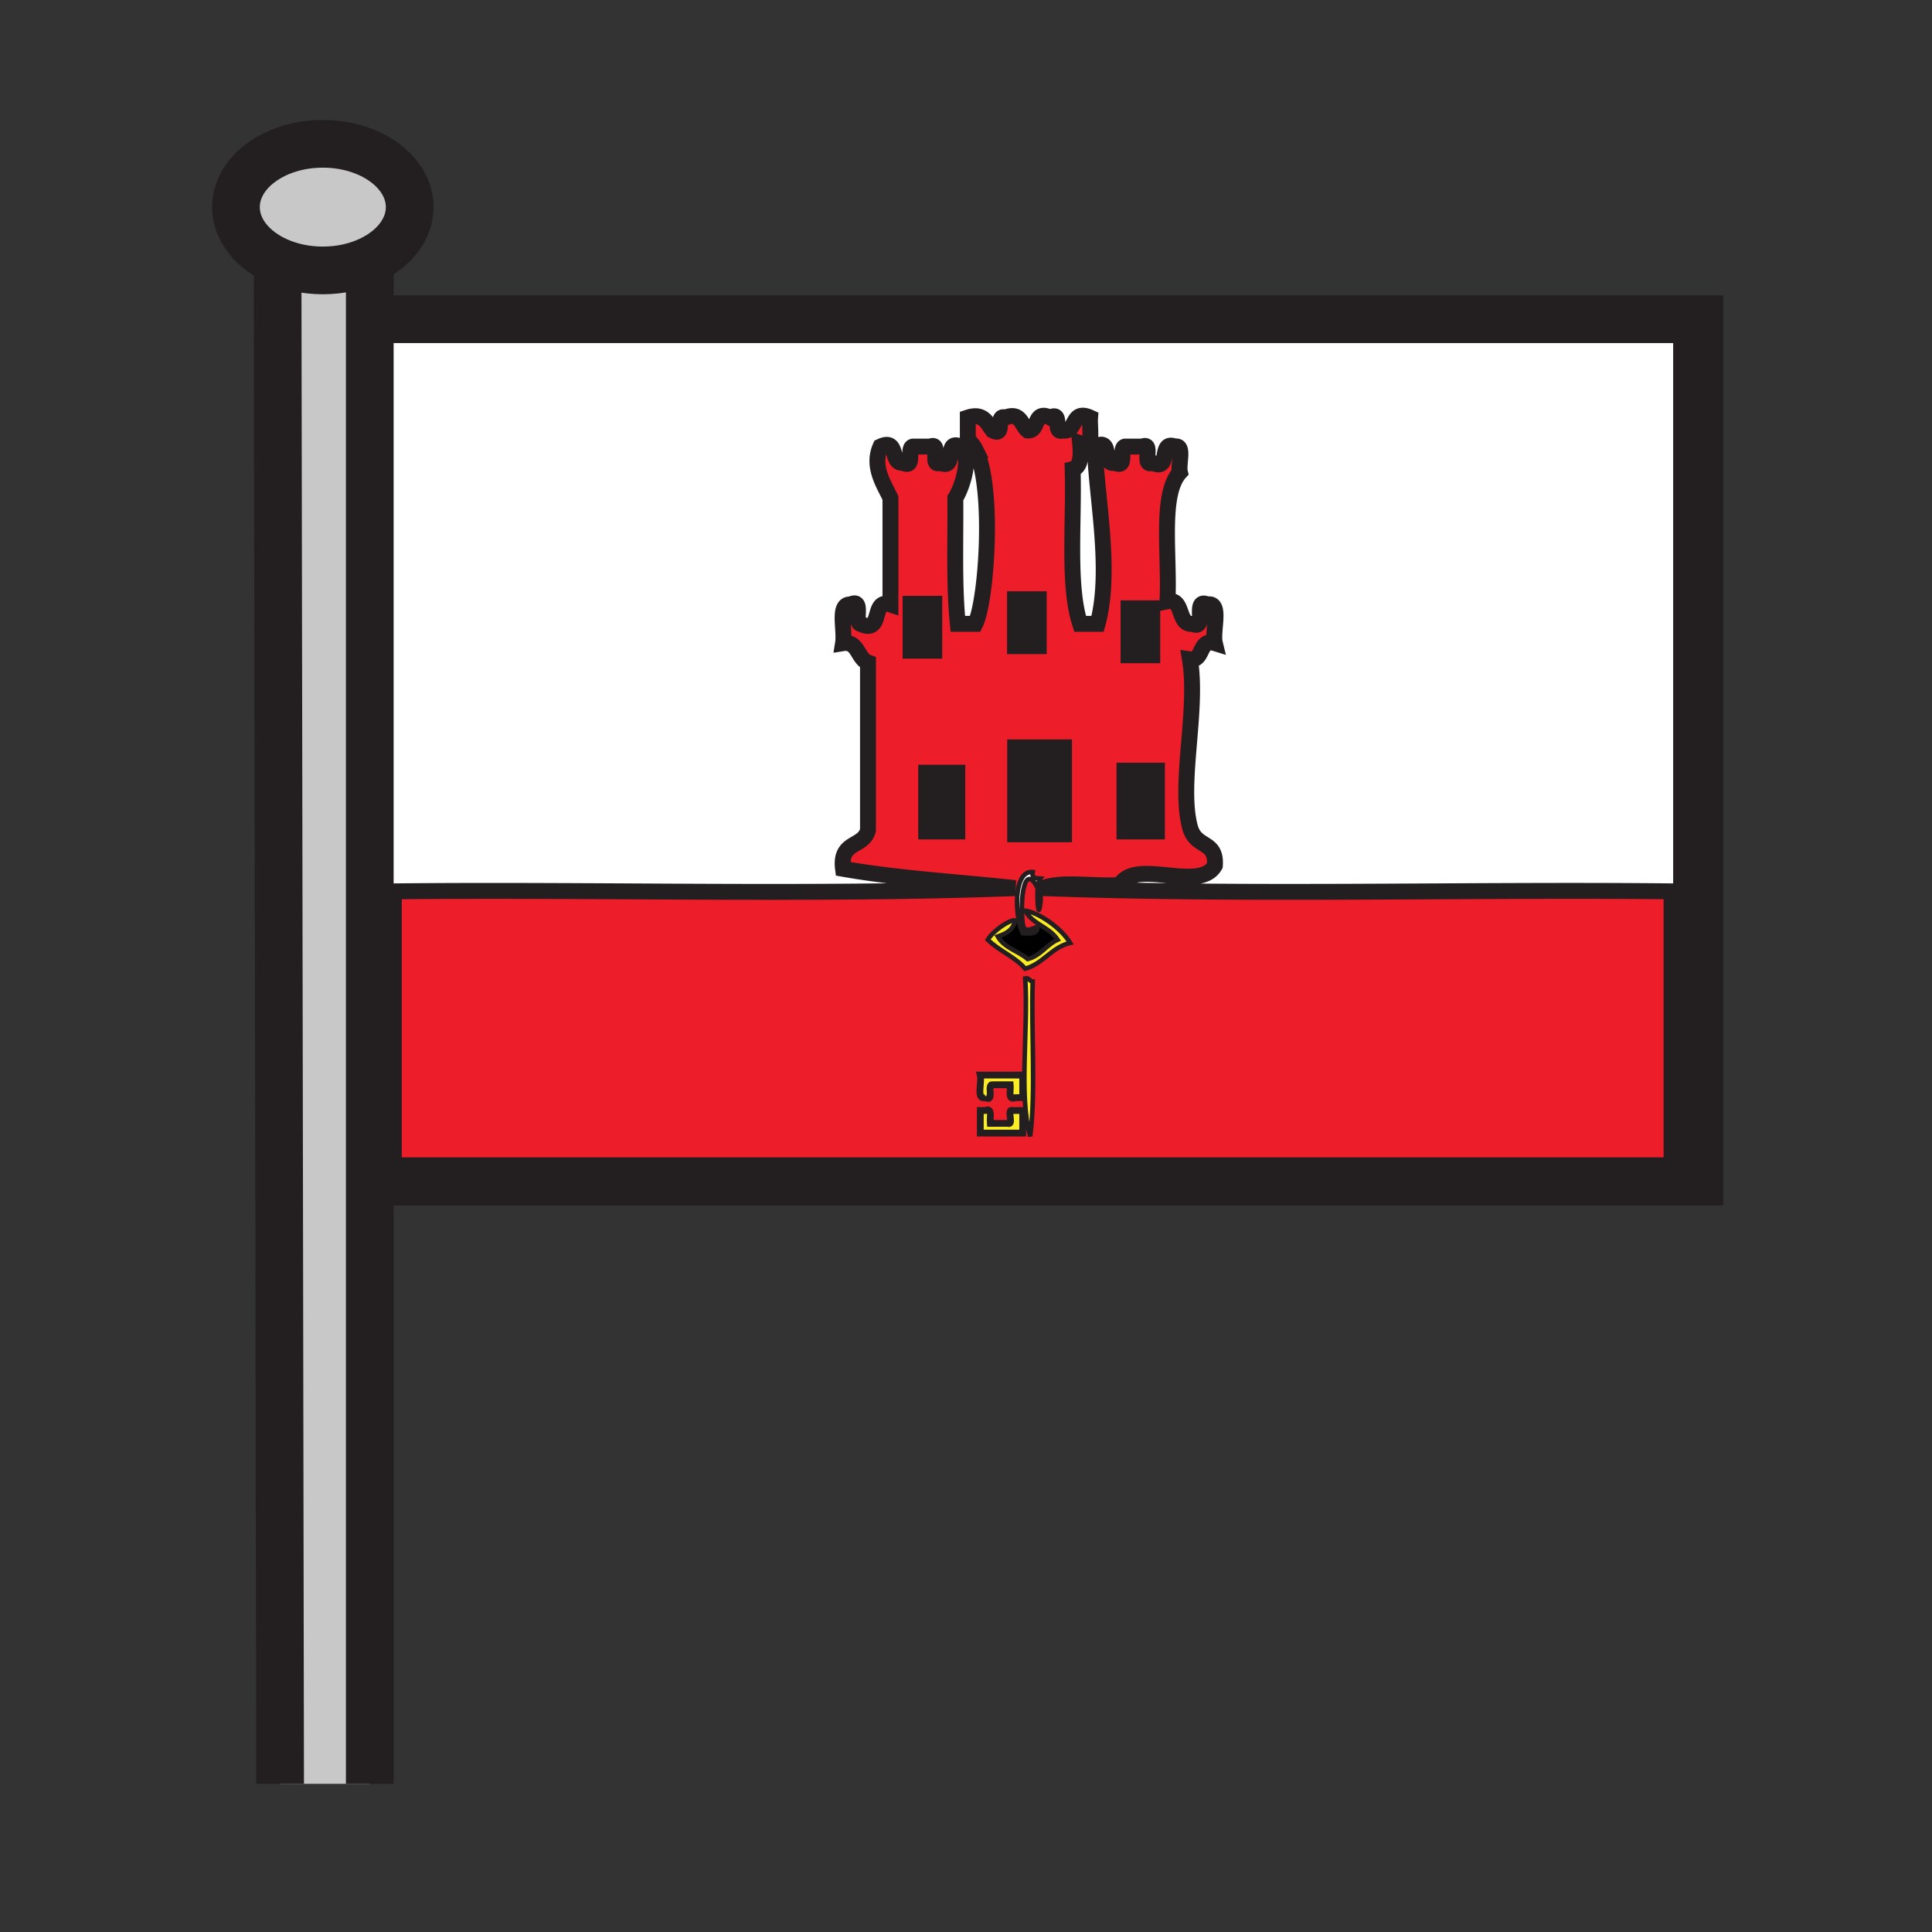 <svg xmlns="http://www.w3.org/2000/svg" width="850.89" height="850.89" viewBox="0 0 850.89 850.89" overflow="visible"><rect x="0" y="0" width="850.89" height="850.89" fill="#333333" stroke="none"/><path d="M162.86 114.67v670.96h-39.49l-1.12-670.61c5.8 2.59 12.62 4.08 19.92 4.08 7.62 0 14.73-1.63 20.69-4.43z" fill="#c8c8c8"/><path fill="#231f20" d="M492.08 336.25h20.61v33.11h-20.61zM493.81 264.7h16.881v27.1H493.81z"/><path d="M482.3 196.68c.061 19.79 7.69 54.05 1.101 78.07h-7.7c-5.54-16.96-2.59-44.9-3.29-68.13 3.39-.82 3.859-5.42 3.29-11.36.8.32 1.46.47 2 .47l4.599.95z" fill="#fff"/><path fill="#231f20" d="M444.06 326.11h27.601v44.36H444.06zM443.81 260.7h16.881v27.1H443.81z"/><path d="M453.72 500.45c-5.09-17.561-.76-47.28-2.2-69.561 1.78-.399 1.9 1.351 3.301 1.42-.731 22.241 1.459 48.261-1.101 68.141z" fill="#fbed24"/><path d="M448.81 406.03c-.939-4.45-1.239-10.27-.34-14.81.851-4.33 2.8-7.48 6.351-7.17-.511 3.03 1.569 2.7 3.3 2.84-.9 1.15-.66 2.63-.3 4.51.34 1.87.79 4.14.3 6.85-.93 7.65-1.44-4.27-1.101-7.1-6.069-11.92-7.84 5.43-6.6 15.61.64 4.68 4.15 2.04 6.6 1.42-.119 3.63-3.68 2.82-6.6 2.84-.63-1.21-1.19-2.96-1.61-4.99z" fill="#fff"/><path d="M439.43 412.44c3.391-1.19 6.641-2.58 7.641-6.85l1.739.44c.421 2.03.98 3.78 1.61 4.99 2.92-.02 6.48.79 6.6-2.84l.521-1.2c3 1.98 6.2 3.7 8.27 6.88-4.89 2.19-7.63 7.18-13.189 8.52-4.182-3.59-10.212-4.79-13.192-9.94z"/><path d="M435.04 413.86c2.4-4.03 9.85-8.98 12.09-8.52l-.06.25c-1 4.27-4.25 5.66-7.641 6.85 2.98 5.15 9.011 6.35 13.19 9.94 5.56-1.34 8.3-6.33 13.189-8.52-2.069-3.18-5.27-4.9-8.27-6.88-2.34-1.54-4.55-3.24-6.021-5.9 5.511.71 15.551 7.18 19.79 14.2-8.1 1.84-11.92 9.21-19.79 11.35-4.617-5.38-11.527-7.81-16.477-12.77zM450.42 499.03h-18.68v-9.94h2.2c3.3-1.43 1.939 3.16 2.199 5.68h7.69c2.979 1.021-.79-6.689 2.2-5.68h4.39l.001 9.94z" fill="#fbed24"/><path d="M451.52 430.89c1.44 22.28-2.89 52 2.2 69.561 2.561-19.88.37-45.9 1.101-68.141-1.401-.07-1.521-1.82-3.301-1.42zm-2.71-24.86l-1.739-.44.06-.25c-2.24-.46-9.689 4.49-12.09 8.52 4.95 4.96 11.86 7.39 16.479 12.77 7.87-2.14 11.69-9.51 19.79-11.35-4.239-7.02-14.279-13.49-19.79-14.2 1.471 2.66 3.681 4.36 6.021 5.9l-.521 1.2c-2.449.62-5.96 3.26-6.6-1.42-1.24-10.18.53-27.53 6.6-15.61-.34 2.83.171 14.75 1.101 7.1.49-2.71.04-4.98-.3-6.85l1.399-.25c90.12 3.31 185.011.47 276.971 1.42v120.65h-562.74V392.57c90.86-.95 184.65 1.89 273.68-1.42l1.34.07c-.901 4.54-.601 10.36.339 14.81zm-14.87 83.06h-2.2v9.94h18.68v-9.94h-4.39c-2.99-1.01.779 6.7-2.2 5.68h-7.69c-.26-2.52 1.1-7.11-2.2-5.68zm-2.2-15.61c.8 3.22-1.98 11.069 2.2 9.93 4.319 2.28.38-6.13 3.29-5.67h7.699c.25 2.51-1.109 7.1 2.2 5.67h3.29v-9.93H431.74z" fill="#ed1e29"/><path d="M433.94 483.41c-4.181 1.14-1.4-6.71-2.2-9.93h18.68v9.93h-3.29c-3.31 1.43-1.95-3.16-2.2-5.67h-7.699c-2.911-.46 1.029 7.95-3.291 5.67z" fill="#fbed24"/><path d="M420.75 219.39c2.23-3.39 6.76-15.1 3.57-20.98l5.44-.14c8.21 16.57 4.771 66.41-.22 76.48h-7.69c-1.73-16.7-.95-36.62-1.1-55.36z" fill="#fff"/><path fill="#231f20" d="M404.74 337.14h20.05v32.22h-20.05zM397.81 262.7h16.88v27.1h-16.88z"/><path d="M510.69 291.8v-27.1h-16.88v27.1h16.88zm-112.88-29.1v27.1h16.88v-27.1h-16.88zm-23.22 3.54c5.94-2.94 1.33 7.73 4.39 8.51 10.34 4.84 4.32-11.46 13.19-8.51v-46.85c-2.4-5.44-8.42-13.68-4.39-22.71 8.05-3.78 4.23 7.78 9.89 7.1 5.51 2.86 1.6-6.45 4.39-7.1h7.7c4.98-2.17-.58 9.27 4.39 7.1 7.5 3.52 1.3-10.62 8.8-7.1a6.2 6.2 0 0 1 1.37 1.73c3.19 5.88-1.34 17.59-3.57 20.98.15 18.74-.63 38.66 1.1 55.36h7.69c4.99-10.07 8.43-59.91.22-76.48-.99-2.01-2.16-3.53-3.52-4.43v-9.93c6.899-2.29 8.399 2.4 10.99 5.67 5.649 3.03 1-7.22 5.5-5.67 6.819-2.66 6.979 3.29 9.89 5.67 5.149.5 2.33-9.29 9.89-5.67 5.65-3.03 1 7.22 5.5 5.67 6.36 1.12 3.61-9.53 12.09-5.67-.359 4.51 1.45 11.82-2.399 11.82-.54 0-1.2-.15-2-.47.569 5.94.1 10.54-3.29 11.36.7 23.23-2.25 51.17 3.29 68.13h7.7c6.59-24.02-1.04-58.28-1.101-78.07 8-4.19 2.78 8.7 8.79 7.1 5.51 2.86 1.601-6.45 4.4-7.1h7.689c4.98-2.17-.58 9.27 4.4 7.1 8.36 4.17 2.47-10.06 9.89-7.1 4.33-.87 1.29 7.8 2.2 11.36-8.939 9.75-4.42 36.87-5.5 56.78 7.38-1.5 4.24 10.61 10.99 9.93 6.81 3.12-.21-11.63 6.6-8.51 6.431-1.22 1.98 11.63 3.29 17.03-7.21-2.22-4.79 8-10.99 7.1 3.75 22.44-5.05 54.61 0 73.81 2.57 9.74 11.79 5.74 10.99 17.03-6.81 12.02-34.91-3.46-41.76 8.52-11 .94-24.91-1.89-34.07 1.42l-1.399.25c-.36-1.88-.601-3.36.3-4.51-1.73-.14-3.811.19-3.3-2.84-3.551-.31-5.5 2.84-6.351 7.17l-1.34-.07c-25.33-2.78-51.68-4.24-75.84-8.52-1.59-12.46 8.99-9.2 10.99-17.03v-73.81c-4.61-1.62-4.3-9.59-10.99-8.52.941-5.89-2.529-17.46 3.301-17.03zm138.1 103.12v-33.11h-20.61v33.11h20.61zm-41.03 1.11v-44.36h-27.6v44.36h27.6zm-10.97-82.67v-27.1h-16.88v27.1h16.88zm-35.9 81.56v-32.22h-20.05v32.22h20.05z" fill="#ed1e29"/><path d="M738.39 516.06H171.25v-364.8c-.09-2.02-.18-4.02 1.1-4.26h566.04v369.06zM447.13 391.15c-89.03 3.31-182.82.47-273.68 1.42v120.65h562.74V392.57c-91.96-.95-186.851 1.89-276.971-1.42 9.16-3.31 23.07-.48 34.07-1.42 6.85-11.98 34.95 3.5 41.76-8.52.8-11.29-8.42-7.29-10.99-17.03-5.05-19.2 3.75-51.37 0-73.81 6.2.9 3.78-9.32 10.99-7.1-1.31-5.4 3.141-18.25-3.29-17.03-6.81-3.12.21 11.63-6.6 8.51-6.75.68-3.61-11.43-10.99-9.93 1.08-19.91-3.439-47.03 5.5-56.78-.91-3.56 2.13-12.23-2.2-11.36-7.42-2.96-1.529 11.27-9.89 7.1-4.98 2.17.58-9.27-4.4-7.1h-7.689c-2.8.65 1.109 9.96-4.4 7.1-6.01 1.6-.79-11.29-8.79-7.1l-4.6-.95c3.85 0 2.04-7.31 2.399-11.82-8.479-3.86-5.729 6.79-12.09 5.67-4.5 1.55.15-8.7-5.5-5.67-7.56-3.62-4.74 6.17-9.89 5.67-2.91-2.38-3.07-8.33-9.89-5.67-4.5-1.55.149 8.7-5.5 5.67-2.591-3.27-4.091-7.96-10.99-5.67v9.93c1.359.9 2.529 2.42 3.52 4.43l-5.44.14a6.2 6.2 0 0 0-1.37-1.73c-7.5-3.52-1.3 10.62-8.8 7.1-4.97 2.17.59-9.27-4.39-7.1h-7.7c-2.79.65 1.12 9.96-4.39 7.1-5.66.68-1.84-10.88-9.89-7.1-4.03 9.03 1.99 17.27 4.39 22.71v46.85c-8.87-2.95-2.85 13.35-13.19 8.51-3.06-.78 1.55-11.45-4.39-8.51-5.83-.43-2.36 11.14-3.3 17.03 6.69-1.07 6.38 6.9 10.99 8.52v73.81c-2 7.83-12.58 4.57-10.99 17.03 24.161 4.28 50.511 5.74 75.841 8.52z" fill="#fff"/><path d="M748.43 520.42H168.81l-3.49-379.83h583.11v379.83zm-577.18-4.36h567.14V147H172.35c-1.28.24-1.19 2.24-1.1 4.26v364.8z" fill="#fff"/><path d="M162.86 114.67c-5.96 2.8-13.07 4.43-20.69 4.43-7.3 0-14.12-1.49-19.92-4.08-10.99-4.89-18.33-13.72-18.33-23.8 0-15.4 17.13-27.88 38.25-27.88 21.13 0 38.26 12.48 38.26 27.88 0 9.84-7 18.49-17.57 23.45z" fill="#c8c8c8"/><g fill="none" stroke="#231f20"><path stroke-width="21" d="M165.32 140.59h583.11v379.83H168.81M122.25 115.02c-10.99-4.89-18.33-13.72-18.33-23.8 0-15.4 17.13-27.88 38.25-27.88 21.13 0 38.26 12.48 38.26 27.88 0 9.84-7 18.49-17.57 23.45-5.96 2.8-13.07 4.43-20.69 4.43-7.3 0-14.12-1.49-19.92-4.08z"/><path stroke-width="21" d="M122.25 114.25v.77l1.12 670.61M162.86 112.85V785.63"/><path stroke-width="14" d="M745.01 179.64l3.42-1.93 2.01-1.14"/><path d="M172.35 147h566.04v369.06H171.25v-364.8c-.09-2.02-.18-4.02 1.1-4.26z" stroke-width="3"/><path d="M429.76 198.27c-.99-2.01-2.16-3.53-3.52-4.43v-9.93c6.899-2.29 8.399 2.4 10.99 5.67 5.649 3.03 1-7.22 5.5-5.67 6.819-2.66 6.979 3.29 9.89 5.67 5.149.5 2.33-9.29 9.89-5.67 5.65-3.03 1 7.22 5.5 5.67 6.36 1.12 3.61-9.53 12.09-5.67-.359 4.51 1.45 11.82-2.399 11.82-.54 0-1.2-.15-2-.47.569 5.94.1 10.54-3.29 11.36.7 23.23-2.25 51.17 3.29 68.13h7.7c6.59-24.02-1.04-58.28-1.101-78.07 8-4.19 2.78 8.7 8.79 7.1 5.51 2.86 1.601-6.45 4.4-7.1h7.689c4.98-2.17-.58 9.27 4.4 7.1 8.36 4.17 2.47-10.06 9.89-7.1 4.33-.87 1.29 7.8 2.2 11.36-8.939 9.75-4.42 36.87-5.5 56.78 7.38-1.5 4.24 10.61 10.99 9.93 6.81 3.12-.21-11.63 6.6-8.51 6.431-1.22 1.98 11.63 3.29 17.03-7.21-2.22-4.79 8-10.99 7.1 3.75 22.44-5.05 54.61 0 73.81 2.57 9.74 11.79 5.74 10.99 17.03-6.81 12.02-34.91-3.46-41.76 8.52-11 .94-24.91-1.89-34.07 1.42 90.12 3.31 185.011.47 276.971 1.42v120.65H173.45V392.57c90.86-.95 184.65 1.89 273.68-1.42-25.33-2.78-51.68-4.24-75.84-8.52-1.59-12.46 8.99-9.2 10.99-17.03v-73.81c-4.61-1.62-4.3-9.59-10.99-8.52.94-5.89-2.53-17.46 3.3-17.03 5.94-2.94 1.33 7.73 4.39 8.51 10.34 4.84 4.32-11.46 13.19-8.51v-46.85c-2.4-5.44-8.42-13.68-4.39-22.71 8.05-3.78 4.23 7.78 9.89 7.1 5.51 2.86 1.6-6.45 4.39-7.1h7.7c4.98-2.17-.58 9.27 4.39 7.1 7.5 3.52 1.3-10.62 8.8-7.1a6.2 6.2 0 0 1 1.37 1.73c3.19 5.88-1.34 17.59-3.57 20.98.15 18.74-.63 38.66 1.1 55.36h7.69c4.99-10.07 8.43-59.91.22-76.48z" stroke-width="7"/><path d="M457.02 408.18c-2.449.62-5.96 3.26-6.6-1.42-1.24-10.18.53-27.53 6.6-15.61-.34 2.83.171 14.75 1.101 7.1.49-2.71.04-4.98-.3-6.85-.36-1.88-.601-3.36.3-4.51-1.73-.14-3.811.19-3.3-2.84-3.551-.31-5.5 2.84-6.351 7.17-.899 4.54-.6 10.36.34 14.81.421 2.03.98 3.78 1.61 4.99 2.92-.02 6.48.79 6.6-2.84z" stroke-width="2"/><path d="M447.07 405.59l.06-.25c-2.24-.46-9.689 4.49-12.09 8.52 4.95 4.96 11.86 7.39 16.479 12.77 7.87-2.14 11.69-9.51 19.79-11.35-4.239-7.02-14.279-13.49-19.79-14.2 1.471 2.66 3.681 4.36 6.021 5.9 3 1.98 6.2 3.7 8.27 6.88-4.89 2.19-7.63 7.18-13.189 8.52-4.18-3.59-10.21-4.79-13.19-9.94 3.389-1.19 6.639-2.58 7.639-6.85zM453.72 500.45c2.561-19.88.37-45.9 1.101-68.141-1.4-.069-1.521-1.819-3.301-1.42 1.44 22.281-2.89 52.001 2.2 69.561z" stroke-width="2"/><path d="M433.94 483.41c4.319 2.28.38-6.13 3.29-5.67h7.699c.25 2.51-1.109 7.1 2.2 5.67h3.29v-9.93h-18.68c.801 3.22-1.979 11.07 2.201 9.93zM431.74 489.09v9.94h18.68v-9.94h-4.39c-2.99-1.01.779 6.7-2.2 5.68h-7.69c-.26-2.52 1.101-7.109-2.199-5.68h-2.201z" stroke-width="3"/><path stroke-width=".926" d="M444.06 326.11h27.601v44.36H444.06z"/><path stroke-width=".672" d="M404.74 337.14h20.05v32.22h-20.05z"/><path stroke-width=".691" d="M492.08 336.25h20.61v33.11h-20.61z"/><path stroke-width=".566" d="M397.81 262.7h16.88v27.1h-16.88zM493.81 264.7h16.881v27.1H493.81zM443.81 260.7h16.881v27.1H443.81z"/></g><path fill="none" d="M.25.25h850.394v850.394H.25z"/></svg>